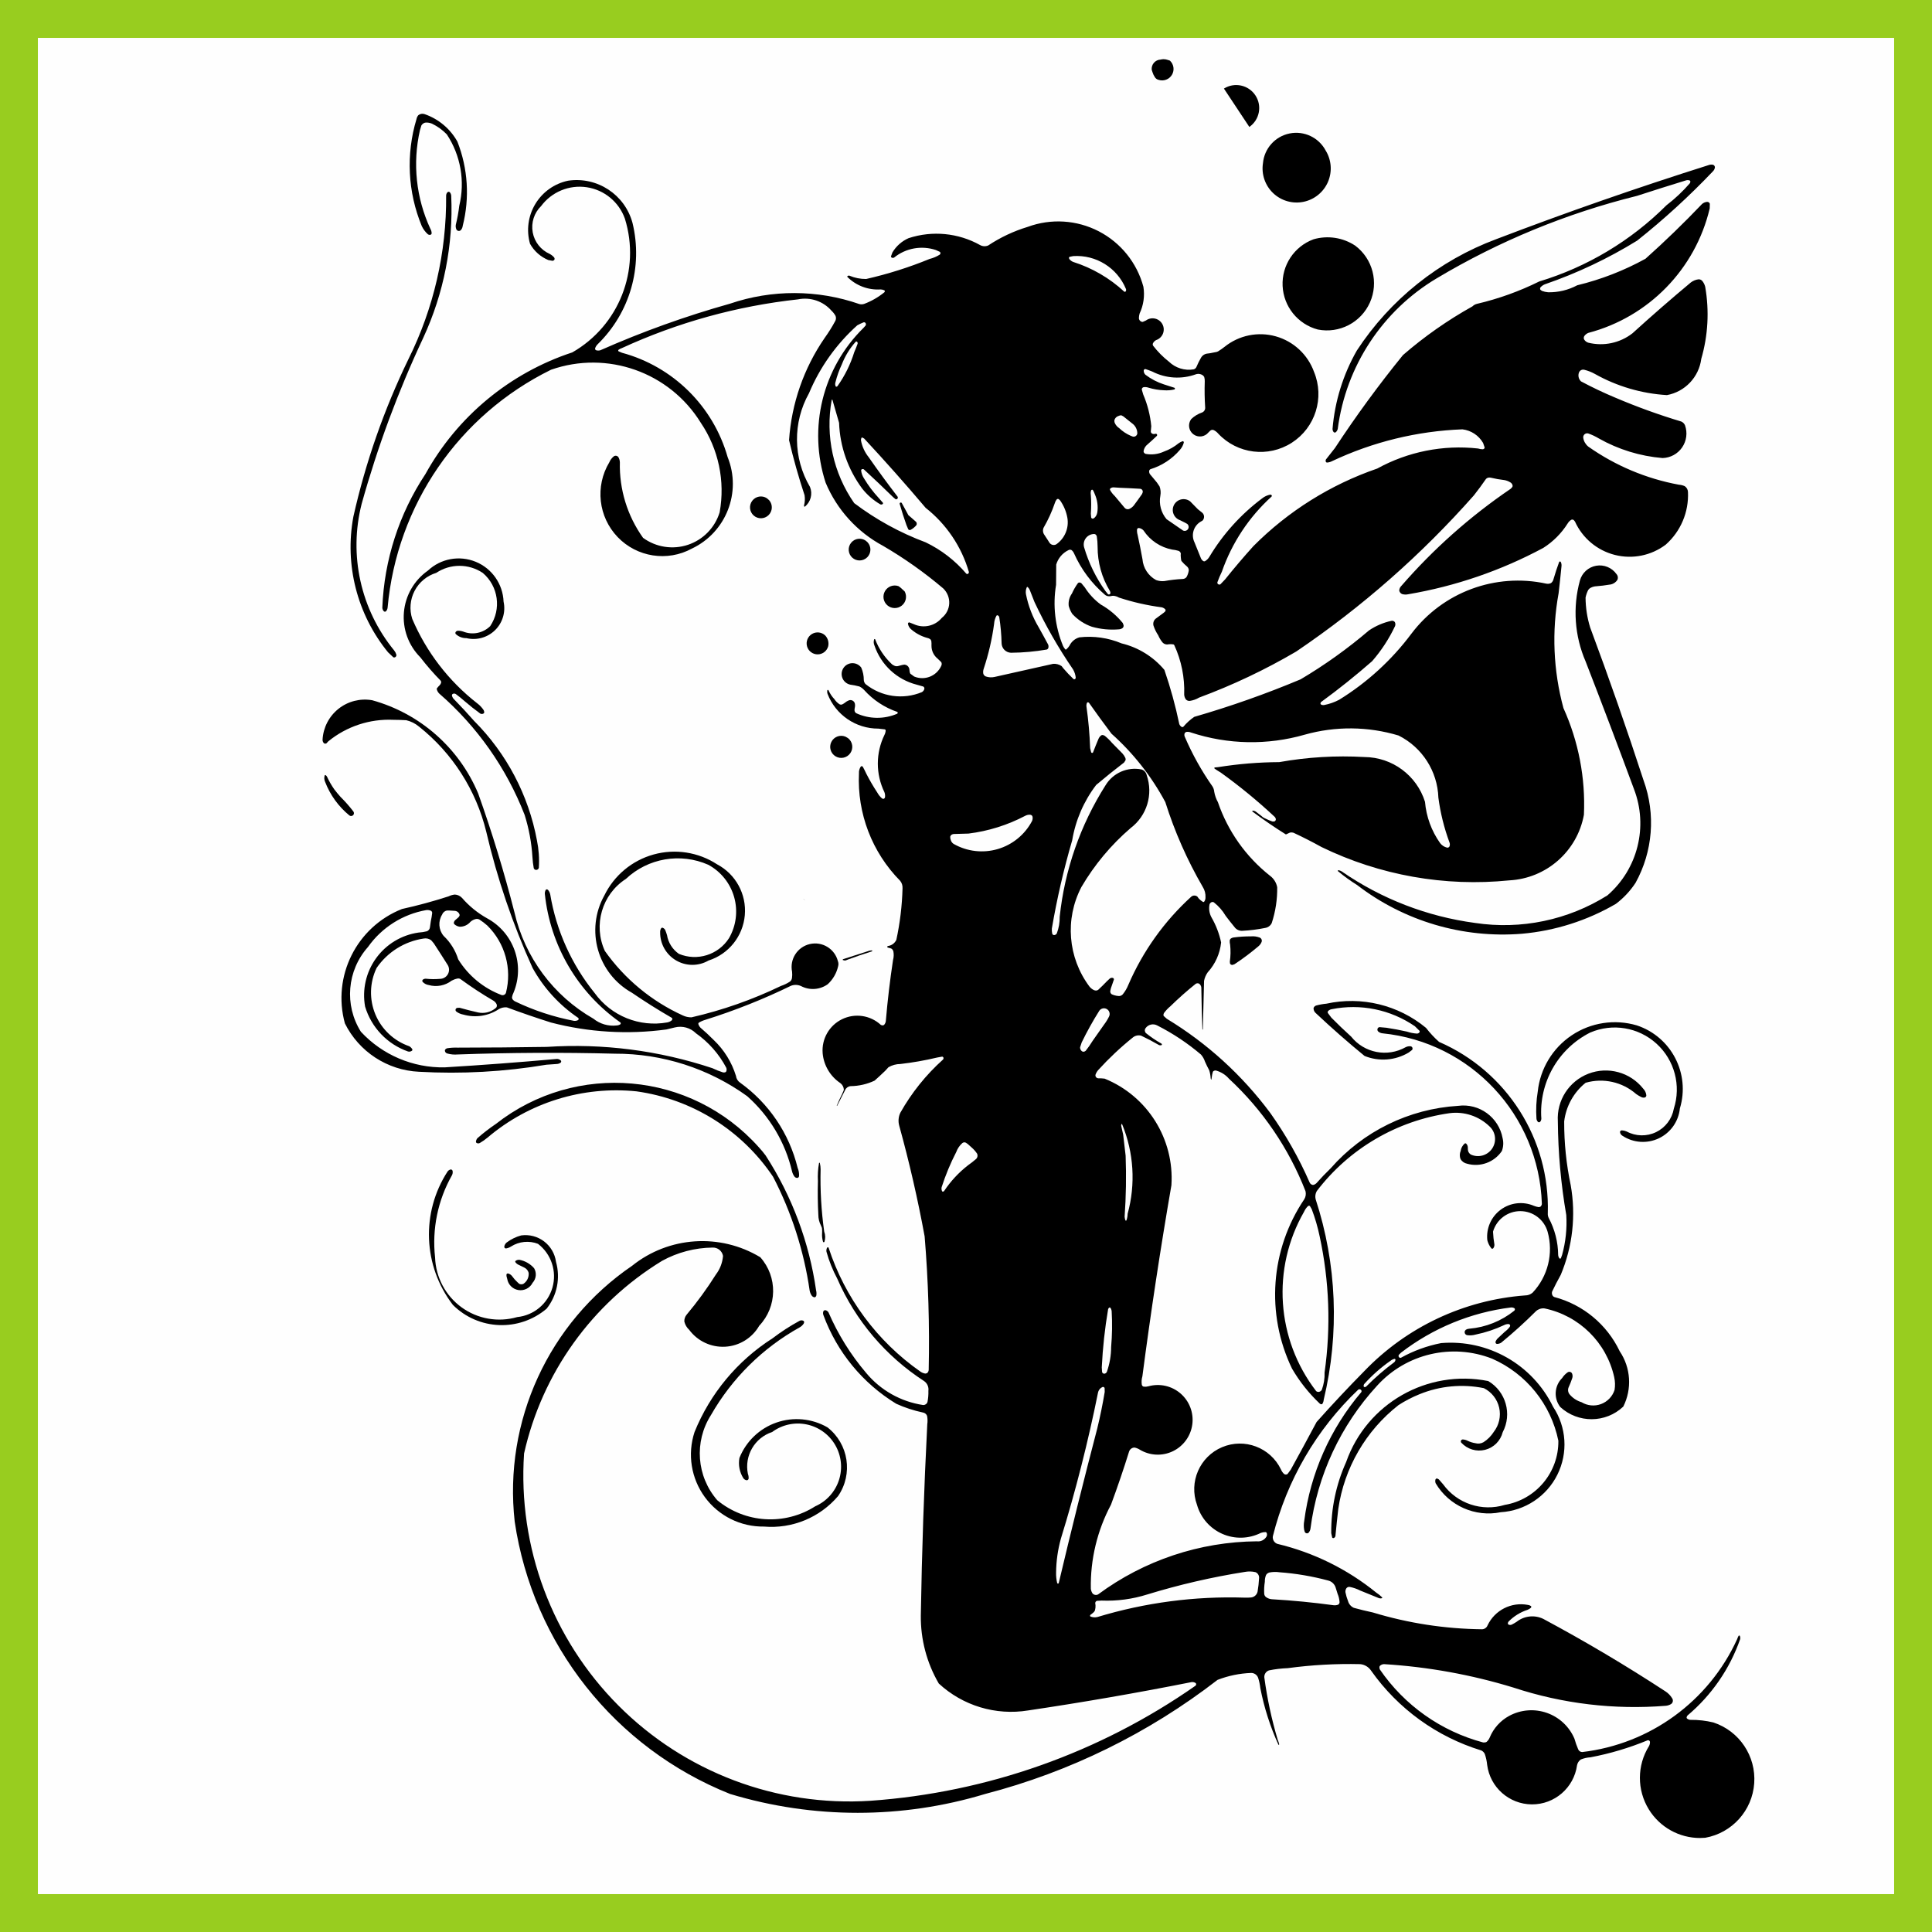 <?xml version="1.0" encoding="UTF-8"?> <!-- Creator: CorelDRAW X7 --> <svg xmlns="http://www.w3.org/2000/svg" xmlns:xlink="http://www.w3.org/1999/xlink" xml:space="preserve" width="1500px" height="1500px" shape-rendering="geometricPrecision" text-rendering="geometricPrecision" image-rendering="optimizeQuality" fill-rule="evenodd" clip-rule="evenodd" viewBox="0 0 1502495 1502495"><rect x="0" y="0" width="1502495" height="1502495" fill="#808080" stroke="none"/> <g id="Capa_x0020_1">  <rect fill="#FEFEFE" stroke="#98CD1F" stroke-width="29460.7" x="14730" y="14730" width="1473035" height="1473035"></rect> <g id="_700300936"> <path fill="black" d="M967955 1242465c1683,73 3371,23 5047,-146 2453,-282 4458,-2088 4994,-4499 601,-3499 994,-7030 1176,-10577 167,-1975 -961,-3833 -2791,-4596 -2744,-642 -5593,-701 -8362,-174 -25630,4057 -50943,9908 -75754,17508 -11488,3632 -23517,5247 -35557,4772l-3636 198c-777,253 -1310,970 -1327,1787l227 1599c70,1267 -56,2535 -375,3762 -172,665 -535,1265 -1046,1725 -765,698 -1579,1340 -2437,1922 -246,209 -388,514 -389,837 0,258 150,491 385,596 1699,656 3557,782 5327,362 37096,-11240 75779,-16331 114518,-15076l0 0zm17212 -38c1183,739 2526,1179 3915,1283 16023,925 32004,2475 47906,4646 1203,159 2428,28 3570,-382 773,-394 1241,-1204 1199,-2070 -146,-2202 -660,-4365 -1521,-6398 -505,-1577 -1000,-3156 -1487,-4740 -823,-2826 -3111,-4987 -5981,-5646 -12338,-3310 -24960,-5447 -37700,-6383 -2646,-392 -5340,-327 -7965,193 -601,185 -1163,487 -1650,889 -410,336 -734,765 -947,1250 -611,1609 -903,3321 -860,5042 -507,3161 -664,6370 -471,9567 181,1184 923,2209 1992,2749l0 0zm-131762 -131852c2247,-9289 4155,-18659 5720,-28088l-85 -3029c-119,-331 -365,-599 -686,-747 -319,-146 -685,-159 -1012,-34l-1078 642c-1184,871 -2013,2140 -2330,3574 -7718,38349 -17359,76286 -28891,113666 -2386,8588 -3640,17451 -3733,26365 -78,2760 204,5518 845,8206 97,256 342,428 617,426 272,0 514,-170 602,-428 9534,-40300 19546,-80488 30031,-120553l0 0zm172884 -149068c-1497,-7211 -3565,-14293 -6183,-21177l-1376 -2370c-191,-170 -440,-267 -696,-269 -281,-4 -557,86 -784,252 -1324,1255 -2380,2766 -3105,4440 -25326,44124 -21613,99154 9413,139473 637,545 1494,754 2310,564 890,-208 1650,-786 2086,-1590 1588,-4297 2320,-8863 2152,-13442 4992,-35241 3699,-71090 -3817,-105881l0 0zm57972 97902c556,-483 903,-1163 966,-1897 18,-199 -54,-395 -197,-535 -143,-139 -340,-207 -540,-184 -1121,231 -2173,726 -3066,1440 -7498,5227 -14369,11301 -20474,18101 -380,508 -538,1150 -439,1777 30,326 285,583 609,619 479,51 959,-97 1325,-410 6786,-6844 14078,-13165 21816,-18911l0 0zm-225301 8897c850,-147 1561,-729 1871,-1534 2154,-6173 3264,-12663 3281,-19202 804,-9232 944,-18509 420,-27760 -77,-1013 -434,-1985 -1031,-2806 -206,-240 -558,-290 -823,-117 -446,292 -770,736 -911,1249 -2549,14984 -4196,30107 -4934,45288l257 3700c166,392 448,724 808,951 315,201 691,282 1062,231l0 0zm16430 -169559c585,15822 325,31663 -779,47458 60,968 264,1923 606,2830 76,157 234,256 408,256 173,0 331,-99 406,-256 564,-1626 872,-3329 909,-5050 6338,-23086 4826,-47624 -4298,-69757 -21,-93 -97,-163 -190,-176 -94,-12 -186,34 -231,117 -225,413 -322,882 -281,1349 465,2313 983,4615 1548,6906 680,5436 1313,10877 1902,16323l0 0zm-122565 7476c2150,-1510 4223,-3128 6211,-4844 1177,-1081 1507,-2804 811,-4241 -1143,-1695 -2496,-3237 -4027,-4592 -1035,-939 -2075,-1875 -3120,-2804l-1512 -1063c-908,-480 -2014,-365 -2804,289 -2131,1880 -3755,4267 -4720,6940 -4535,8797 -8336,17953 -11365,27375 -216,1041 -97,2123 338,3093 129,233 383,368 648,347 361,-30 697,-200 934,-475 5079,-7636 11363,-14399 18606,-20025l0 0zm105825 -109444c1523,-1999 2841,-4146 3933,-6408 925,-2074 132,-4511 -1840,-5641 -1970,-1129 -4474,-582 -5794,1267 -5012,7955 -9586,16178 -13702,24633l-1281 3853c-34,1188 497,2322 1433,3056 401,299 901,433 1396,374 578,-68 1116,-321 1537,-721 1951,-2443 3743,-5007 5365,-7679 2936,-4279 5921,-8525 8953,-12734l0 0zm78849 -98909c150,-2869 -596,-5715 -2137,-8140 -12096,-20849 -21858,-42968 -29109,-65955 -10744,-20040 -24913,-38043 -41866,-53194 -5968,-7910 -11800,-15921 -17496,-24028 -245,-246 -580,-382 -926,-380 -262,0 -498,151 -613,386 -416,935 -561,1969 -416,2982 1516,10708 2472,21486 2862,32293l791 3255c151,271 433,445 741,456 295,11 569,-146 709,-404 1323,-3458 2706,-6893 4149,-10304 459,-1215 1271,-2266 2331,-3016 339,-178 727,-241 1105,-180 555,89 1086,296 1554,606 2084,1681 4001,3559 5728,5607 2706,2704 5389,5429 8052,8177 907,1010 1656,2154 2215,3392 260,572 310,1218 142,1825l-1137 1754c-7367,5640 -14598,11456 -21688,17442 -9637,12624 -16042,27410 -18659,43074 -6588,22549 -11871,45460 -15824,68616 -82,1331 18,2666 301,3970 195,680 836,1135 1543,1093 855,-50 1621,-544 2018,-1302 1565,-4121 2326,-8502 2242,-12909 3857,-36381 16060,-71381 35657,-102275 5820,-9610 17046,-14531 28057,-12300 2006,684 3506,2371 3952,4443 5197,14964 151,31572 -12489,41117 -15207,13067 -28145,28566 -38286,45863 -12993,24874 -10547,55000 6291,77451 927,1138 2094,2058 3417,2695 565,267 1188,388 1811,353 551,-32 1082,-220 1530,-544 2362,-2185 4652,-4447 6870,-6781l2058 -1921c665,-581 1571,-801 2427,-587 298,73 552,263 710,527 157,263 201,577 125,874 -720,2258 -1497,4497 -2332,6716l-448 2013c-178,1059 312,2119 1233,2670l1806 677c1238,375 2518,597 3812,658 1107,-45 2147,-543 2879,-1377 1795,-2222 3249,-4701 4316,-7352 11265,-26113 27978,-49517 49022,-68646 1372,-1071 3301,-1062 4662,21l1023 1434c960,1054 2071,1961 3297,2690 315,187 721,119 957,-162 720,-973 1083,-2164 1031,-3373l0 0zm-184316 -49601c-3727,147 -7456,251 -11187,318 -932,8 -1829,369 -2504,1012l-515 1020c-47,934 106,1868 447,2740 360,1202 1133,2240 2186,2927 10407,5941 22783,7399 34286,4039 11504,-3359 21150,-11247 26727,-21855 449,-1034 580,-2179 376,-3290 -81,-434 -318,-824 -666,-1095 -390,-304 -867,-475 -1362,-489 -1313,-39 -2613,274 -3765,905 -13726,7203 -28640,11868 -44023,13768l0 0zm54574 -160463c2521,4473 4987,8979 7395,13516 323,824 362,1733 112,2583 -177,598 -643,1067 -1241,1246 -9180,1582 -18472,2415 -27788,2490 -3988,-131 -7183,-3345 -7294,-7332 -157,-6834 -769,-13649 -1832,-20402 -172,-579 -580,-1062 -1122,-1331 -364,-182 -804,-74 -1045,254 -1067,1938 -1693,4087 -1831,6296 -1600,11912 -4317,23648 -8117,35051 -423,1215 -522,2520 -286,3785 302,970 1028,1750 1974,2122 2165,745 4493,879 6728,385l45640 -10216c2335,-164 4657,465 6591,1786l1201 1585c2534,2981 5228,5824 8068,8515 325,223 754,227 1084,14 374,-242 599,-657 598,-1103 -219,-2277 -931,-4480 -2086,-6455 -11408,-16644 -21445,-34188 -30009,-52457 -1240,-3007 -2428,-6035 -3563,-9081 -365,-923 -922,-1756 -1631,-2449 -109,-106 -262,-157 -413,-137 -152,19 -286,107 -366,237 -753,1693 -977,3574 -641,5395 1804,9068 5143,17759 9874,25703l0 0zm55513 -25917c215,-204 326,-493 305,-789 -38,-555 -198,-1095 -468,-1582 -6269,-10338 -9559,-22209 -9511,-34299 -7,-2728 -220,-5453 -635,-8149 -152,-537 -462,-1015 -891,-1373 -342,-287 -782,-431 -1228,-402 -2523,32 -4889,1231 -6406,3246 -1519,2015 -2017,4620 -1351,7053 3578,12198 9189,23704 16595,34036l2008 2482c231,174 521,248 808,208 303,-43 579,-195 774,-431l0 0zm25223 -26987c561,6852 4554,12954 10609,16214 2054,741 4249,1008 6421,779 4756,-859 9564,-1412 14392,-1649 1093,-51 2112,-568 2798,-1422 946,-1632 1557,-3437 1798,-5309 -18,-1138 -522,-2215 -1385,-2957 -1546,-1262 -2968,-2669 -4245,-4201 -165,-267 -274,-563 -320,-872 -177,-1181 -290,-2370 -342,-3563l85 -1535c-226,-964 -946,-1738 -1892,-2032 -1568,-467 -3176,-781 -4805,-939 -9138,-1747 -17182,-7114 -22305,-14882 -913,-1018 -2153,-1686 -3504,-1892 -736,-109 -1423,394 -1536,1131 -105,1370 42,2749 435,4069 1385,6328 2650,12682 3796,19060l0 0zm-217926 -94669c-275,-26 -537,126 -651,376 -261,572 -381,1196 -354,1824 888,4826 2964,9355 6042,13174 7248,10417 14749,20655 22497,30705 260,537 157,1178 -259,1604 -397,408 -1019,495 -1512,212l-1819 -1551c-7446,-7286 -15003,-14459 -22664,-21520 -435,-291 -982,-352 -1471,-166 -408,154 -678,545 -678,982 254,2318 1082,4537 2406,6456 3193,5286 6911,10235 11099,14771l3427 3902c200,386 71,858 -296,1089 -511,318 -1141,376 -1700,157 -5464,-3187 -10275,-7379 -14181,-12356 -10992,-14822 -17237,-32628 -17910,-51069 -1680,-5936 -3395,-11861 -5144,-17777 -37,-138 -163,-235 -309,-235 -140,0 -260,99 -289,235 -5071,28010 1230,56886 17507,80236 16960,12809 35689,23084 55604,30505 12104,5822 22855,14113 31561,24342 365,332 909,376 1323,108 476,-307 742,-850 696,-1414 -5727,-19724 -17482,-37162 -33617,-49871 -15527,-18337 -31476,-36314 -47833,-53914l-1475 -805 0 0zm159499 62344c-875,-4810 -2789,-9372 -5606,-13367l-986 -943c-487,-398 -1197,-358 -1638,91 -681,805 -1179,1748 -1461,2763 -2285,6705 -5228,13169 -8785,19294 -813,1861 -553,4014 678,5627 863,1300 1716,2606 2560,3918l1370 2155c1186,1718 3495,2233 5299,1183 6644,-4651 9987,-12735 8569,-20721l0 0zm21272 -18449c-353,-1052 -825,-2060 -1408,-3005 -169,-237 -468,-344 -750,-267 -326,90 -584,340 -684,663 -313,1095 -370,2249 -166,3369 360,4845 361,9708 5,14553l247 3036c124,383 423,685 806,812 396,130 829,72 1175,-157 721,-476 1328,-1104 1777,-1841 514,-841 862,-1772 1026,-2745 726,-4902 21,-9907 -2028,-14418l0 0zm37303 -1172c179,-634 70,-1316 -299,-1861 -369,-546 -960,-900 -1616,-969 -5343,-325 -10692,-588 -16042,-790 -1569,-88 -3136,-192 -4702,-312 -855,-17 -1690,251 -2377,759 -389,289 -532,806 -343,1253 962,1767 2207,3364 3687,4727 2577,3035 5132,6088 7663,9159 1008,1163 2699,1449 4032,681 1175,-596 2215,-1427 3053,-2442 2213,-2955 4373,-5950 6480,-8983l464 -1222 0 0zm-13598 -58004c-812,-786 -1757,-1420 -2790,-1878 -295,-92 -607,-110 -910,-53 -559,107 -1101,284 -1613,531 -1083,355 -1998,1092 -2578,2073 -333,489 -516,1064 -527,1655 -14,679 144,1351 460,1954 736,1499 1860,2774 3253,3695 2632,2519 5691,4548 9036,5993l1637 623c786,173 1607,7 2265,-453 659,-461 1095,-1176 1202,-1973 -3,-3178 -1562,-6155 -4173,-7968 -1736,-1422 -3491,-2822 -5262,-4199l0 0zm-210742 -50968c949,-2180 1829,-4386 2639,-6621 144,-537 7,-1109 -363,-1524 -279,-312 -754,-352 -1081,-93 -4615,5133 -8260,11062 -10755,17496 -2158,4574 -3858,9351 -5075,14259 -277,988 -190,2044 249,2971 109,195 328,304 550,274 328,-45 627,-209 840,-462 5699,-8024 10086,-16900 12996,-26300l0 0zm211327 -49266c-6773,-16435 -23273,-26717 -41010,-25557l-2857 602c-254,133 -419,393 -430,679 -15,401 115,793 364,1106 748,938 1724,1668 2834,2123 14793,4680 28369,12573 39757,23111 177,138 404,195 626,157 221,-36 417,-165 540,-353 362,-556 427,-1254 176,-1868l0 0zm456923 1114835c-5805,-1408 -11762,-2094 -17735,-2043 -1036,6 -2040,-358 -2831,-1026 -253,-226 -373,-565 -321,-899 87,-546 328,-1055 695,-1468 18710,-15750 32844,-36239 40925,-59323 193,-869 109,-1776 -238,-2594 -91,-166 -263,-270 -453,-270 -209,0 -405,100 -528,270 -443,825 -814,1686 -1113,2575 -22051,48305 -67729,81584 -120467,87773 -1437,-6 -2718,-914 -3200,-2270 -1141,-2628 -2093,-5337 -2846,-8101 -4007,-9417 -11795,-16710 -21453,-20090 -9658,-3381 -20294,-2538 -29299,2324 -6862,3713 -12227,9686 -15183,16907 -517,1234 -1300,2339 -2294,3235 -292,222 -631,371 -991,437 -610,111 -1232,139 -1851,83 -32674,-8716 -61147,-28842 -80265,-56736 -271,-591 -390,-1238 -345,-1886 30,-428 229,-826 553,-1108 846,-727 1917,-1136 3031,-1161 34181,2095 67995,8221 100738,18253 38141,12567 78412,17371 118438,14127 1444,-134 2838,-596 4076,-1352 1448,-1008 1820,-2992 834,-4455 -1307,-2170 -3093,-4013 -5221,-5386 -30831,-20160 -62524,-38967 -94992,-56366 -6802,-3306 -14898,-2414 -20816,2296 -1207,787 -2458,1504 -3746,2147 -840,396 -1822,346 -2619,-130 -257,-165 -406,-453 -395,-759 18,-504 182,-993 474,-1407 4114,-4211 9185,-7368 14783,-9199 964,-373 1862,-904 2653,-1571 190,-201 302,-462 312,-738 9,-238 -84,-467 -256,-629 -722,-521 -1571,-835 -2459,-910 -12825,-2426 -25673,4104 -31272,15896 -660,1738 -2273,2932 -4127,3057 -28862,-285 -57533,-4689 -85150,-13078 -4945,-1042 -9855,-2239 -14724,-3588 -2187,-974 -3829,-2865 -4489,-5166 -891,-2243 -1577,-4565 -2048,-6933 -131,-1122 147,-2253 782,-3187 666,-816 1738,-1183 2763,-943 2766,569 5444,1507 7960,2787 4855,2009 9722,3988 14603,5934 702,235 1459,254 2172,54 148,-42 265,-155 310,-302 47,-146 15,-307 -82,-425 -1383,-1376 -2906,-2600 -4547,-3651 -22483,-18256 -48783,-31219 -76954,-37933 -2430,-886 -3881,-3379 -3453,-5929 10876,-43528 33910,-83063 66411,-113991 620,-431 1452,-398 2037,80 553,452 694,1238 333,1855 -24177,28396 -39597,63195 -44392,100181 -438,2275 -453,4611 -45,6890l456 1587c234,551 713,959 1294,1102 581,142 1194,2 1656,-377 787,-868 1302,-1950 1478,-3109 5372,-41589 23505,-80489 51898,-111347 22574,-24870 58171,-33197 89435,-20922 26488,11648 45676,35425 51470,63776 296,24623 -17377,45800 -41657,49912 -17764,5445 -37028,-983 -47963,-16006l-3343 -3830 -1218 -661c-321,-76 -659,-16 -933,165 -275,182 -463,470 -520,794 -211,929 -129,1900 236,2780 10370,17479 30659,26487 50578,22457 18861,-1154 35666,-12299 44069,-29222 8402,-16925 7120,-37049 -3360,-52770 -16015,-32919 -50629,-52599 -87108,-49524 -10931,2134 -21458,5978 -31193,11389 -587,184 -1224,-27 -1587,-526 -372,-514 -396,-1204 -58,-1742l1659 -1662c24845,-19130 54350,-31274 85462,-35178 955,-103 1918,110 2739,607 260,174 410,471 397,783 -17,417 -185,816 -473,1118 -10009,8033 -22178,12908 -34963,14006 -954,38 -1884,313 -2706,798l-676 819c-349,683 -346,1493 8,2174 354,681 1015,1148 1776,1254 2168,293 4375,130 6476,-479 7634,-1558 15055,-4023 22103,-7341 1071,-578 2275,-869 3492,-845 676,30 1225,555 1281,1230l-286 921c-1150,1515 -2511,2858 -4041,3987 -1883,1731 -3749,3481 -5598,5249 -468,531 -874,1115 -1208,1739 -171,318 -266,670 -277,1029 -17,356 117,701 371,952 252,249 601,378 956,354 1138,-35 2243,-393 3186,-1034 9409,-7725 18434,-15904 27045,-24508 1784,-1575 4144,-2332 6511,-2089 27025,5602 48257,26523 54257,53464 730,3275 822,6661 270,9971 -1649,5073 -5527,9114 -10528,10971 -5001,1856 -10576,1324 -15136,-1445 -3701,-1103 -6989,-3288 -9438,-6276 -1147,-1543 -1379,-3585 -607,-5346 1079,-2347 2024,-4753 2832,-7207 366,-1189 282,-2472 -235,-3605 -306,-552 -821,-958 -1429,-1125 -608,-168 -1258,-84 -1802,234 -1765,1191 -3266,2733 -4408,4529 -6103,6061 -6739,15716 -1484,22525 13892,12772 35296,12633 49020,-321 6917,-13797 5854,-30254 -2783,-43047 -9928,-20858 -28541,-36283 -50880,-42167 -719,-313 -1285,-900 -1572,-1632 -329,-840 -364,-1768 -98,-2631 2096,-4406 4336,-8743 6716,-13003 9220,-22006 11905,-46201 7736,-69693 -3438,-16310 -5140,-32938 -5079,-49606 1417,-11820 7407,-22613 16685,-30069 13748,-3948 28559,-637 39317,8789 1258,883 2584,1665 3965,2341 843,438 1816,557 2740,335 738,-240 1221,-946 1181,-1721 -202,-1964 -1072,-3800 -2468,-5197 -10119,-12741 -27334,-17441 -42521,-11610 -15189,5831 -24836,20844 -23830,37082 206,24422 2401,48787 6561,72854 646,10454 -456,20942 -3258,31035l-961 2586c-143,181 -360,286 -589,286 -235,0 -459,-104 -612,-286 -523,-767 -830,-1661 -889,-2588 -92,-10053 -2623,-19933 -7374,-28793 -564,-1165 -799,-2463 -680,-3754 1677,-57490 -31807,-110213 -84557,-133138 -3719,-3303 -7115,-6952 -10144,-10896 -21565,-17857 -50148,-24799 -77501,-18822 -2751,250 -5473,744 -8137,1478 -581,235 -1085,627 -1456,1133 -291,395 -427,884 -382,1371 135,1374 819,2633 1895,3493 12204,11479 24798,22538 37758,33157 11236,4566 23967,3580 34366,-2661l2621 -1997c375,-504 462,-1167 228,-1749 -234,-583 -755,-1002 -1374,-1104 -1328,-141 -2668,108 -3858,711 -14241,8027 -32201,4537 -42400,-8239 -5263,-4760 -10390,-9670 -15376,-14721l-2746 -3659c-236,-531 -122,-1150 289,-1560 708,-710 1621,-1181 2611,-1345 22500,-4548 45881,229 64794,13236l3597 3533c232,442 163,982 -171,1352 -461,510 -1110,809 -1798,827 -2658,-166 -5283,-686 -7805,-1543 -5286,-1195 -10614,-2198 -15974,-3006l-5420 -474c-687,105 -1257,589 -1474,1249 -227,700 -75,1467 404,2026 965,884 2196,1426 3501,1540 68662,6940 121607,63589 123897,132562 -28,943 -499,1817 -1271,2357l-1186 253c-1288,-201 -2546,-548 -3756,-1033 -8498,-3636 -18286,-2505 -25731,2972 -7445,5478 -11436,14486 -10493,23681 411,1700 1090,3323 2013,4809l1201 1697c216,172 491,248 762,213 274,-35 520,-179 685,-399 621,-830 926,-1854 858,-2888 -567,-3306 -924,-6644 -1070,-9993 2736,-9471 11416,-15981 21273,-15955 9858,27 18504,6582 21191,16066 4663,16728 245,34675 -11651,47325 -1630,1420 -3725,2192 -5886,2168 -47561,3558 -92128,24559 -125147,58974 -12658,12838 -24988,25995 -36979,39458 -6611,12385 -13305,24727 -20080,37026l-2510 3407c-824,598 -1944,576 -2744,-52 -1044,-993 -1864,-2198 -2408,-3532 -8212,-17028 -28336,-24622 -45752,-17266 -17415,7356 -26000,27078 -19518,44837 2882,10099 10120,18385 19740,22598 9621,4213 20620,3914 29997,-817 1145,-389 2346,-584 3556,-579 386,3 733,238 878,598 368,867 360,1848 -20,2709 -1502,2744 -4540,4276 -7639,3855 -44472,395 -87676,14853 -123430,41303 -1414,755 -3158,473 -4263,-689 -772,-1120 -1247,-2418 -1378,-3772 -428,-22771 4973,-45274 15692,-65368 5062,-13659 9757,-27452 14082,-41362 628,-1772 2282,-2976 4162,-3030 1480,287 2895,854 4166,1666 7810,4695 17458,5149 25674,1208 8217,-3943 13899,-11753 15123,-20782 1225,-9031 -2175,-18072 -9046,-24059 -6869,-5987 -16290,-8117 -25069,-5669 -1176,328 -2405,427 -3618,291 -779,-154 -1385,-770 -1527,-1553 -333,-2162 -182,-4374 445,-6472 6504,-49691 14032,-99242 22577,-148622 2357,-35932 -18568,-69333 -51927,-82890 -1634,-217 -3282,-309 -4932,-279 -690,-27 -1335,-356 -1762,-902 -414,-532 -566,-1222 -409,-1879 464,-1336 1182,-2573 2112,-3641 8346,-9164 17392,-17668 27056,-25430 1784,-1400 4124,-1876 6314,-1287 4660,2192 9223,4586 13677,7174 655,356 1430,422 2135,181 208,-73 347,-268 346,-489 -1,-274 -133,-530 -353,-693 -4220,-2379 -8237,-5101 -12013,-8136 -1047,-990 -1220,-2592 -410,-3783 2042,-2996 6031,-3940 9198,-2178 12174,6181 23576,13772 33974,22617 1391,1599 2443,3461 3097,5478 1015,2283 2114,4529 3293,6734 627,1970 1005,4010 1125,6075 41,397 157,784 343,1138 25,47 78,75 131,68 53,-6 97,-45 109,-98 148,-1257 337,-2511 568,-3758 134,-711 306,-1414 517,-2106 53,-179 147,-343 271,-483 645,-579 1536,-800 2377,-588 3844,1086 7286,3272 9903,6290 26191,24280 46545,54174 59535,87443 552,2165 198,4462 -982,6361 -26332,39068 -29957,89173 -9525,131625 5863,10076 13143,19257 21617,27262 343,314 784,500 1248,528 324,20 634,-134 815,-404 580,-950 921,-2027 995,-3139 12368,-51576 10190,-105575 -6291,-155990 -521,-2126 -202,-4372 891,-6270 25136,-32994 62255,-54763 103321,-60599 11431,-1482 22911,2356 31153,10415 4728,4454 5547,11674 1935,17074 -3614,5400 -10600,7397 -16522,4725 -1042,-620 -1817,-1605 -2174,-2764 -165,-688 -242,-1396 -225,-2104 8,-346 -5,-690 -41,-1034 -99,-953 -507,-1846 -1163,-2546 -347,-372 -920,-418 -1323,-107 -1663,1490 -2748,3519 -3064,5730 -856,2025 -884,4304 -78,6351 1112,1851 2955,3147 5073,3567 10192,2883 21082,-1082 27036,-9838 1211,-3177 1425,-6647 614,-9949 -2956,-16304 -18205,-27409 -34630,-25217 -38192,2329 -73872,19818 -99108,48582 -3857,3731 -7569,7610 -11129,11628 -470,429 -1004,781 -1584,1043 -386,176 -808,256 -1233,235 -996,-181 -1855,-809 -2331,-1702 -8327,-19088 -18607,-37261 -30676,-54230 -21827,-29398 -49154,-54278 -80466,-73257l-2420 -2182c-164,-311 -230,-665 -190,-1016 55,-477 212,-938 461,-1348 1437,-1945 3106,-3708 4973,-5246 6272,-6138 12846,-11961 19696,-17447 485,-287 1044,-421 1606,-386 497,33 969,234 1334,573 810,743 1303,1769 1375,2865 156,10805 435,21606 834,32404 12,89 87,158 178,158 90,0 165,-69 176,-158l937 -37722c469,-2396 1446,-4662 2864,-6650 5863,-6422 9509,-14560 10399,-23211 -1463,-6880 -4003,-13485 -7525,-19572 -1647,-3070 -2171,-6620 -1482,-10035 244,-736 777,-1340 1478,-1670 601,-285 1304,-254 1877,83 3693,2891 6811,6450 9191,10492 2205,2942 4479,5832 6821,8668 1341,1906 3536,3029 5866,2997 6131,-302 12229,-1068 18244,-2292 2136,-392 3956,-1783 4894,-3742 2955,-8996 4392,-18421 4252,-27888 -688,-3607 -2720,-6818 -5685,-8984 -18681,-14774 -32714,-34615 -40421,-57150 -1386,-2499 -2349,-5210 -2848,-8022 -112,-1476 -573,-2903 -1348,-4164 -8516,-12137 -15754,-25123 -21602,-38747 -433,-970 -383,-2087 136,-3013l1030 -688c1282,-176 2588,-8 3783,485 28644,9414 59459,9983 88432,1635 23869,-6700 49150,-6467 72891,672 18413,9209 30304,27763 30980,48340 1573,11882 4466,23551 8624,34791 399,979 414,2073 45,3063 -345,765 -1184,1176 -1999,981 -2106,-524 -3974,-1748 -5295,-3470 -6726,-9475 -10794,-20578 -11783,-32155 -6476,-20586 -25488,-34646 -47069,-34811 -22170,-1277 -44413,50 -66273,3954 -15944,85 -31857,1392 -47601,3910l-2633 261c-152,65 -249,215 -249,381 0,212 92,414 251,555 1541,1061 3119,2068 4731,3017 14630,10514 28571,21955 41741,34250 641,535 1042,1307 1111,2139 -15,761 -517,1424 -1243,1647l-1419 28c-1886,-643 -3726,-1418 -5506,-2320 -1098,-428 -2096,-1079 -2930,-1911 -1372,-1074 -2753,-2138 -4141,-3189 -762,-625 -1705,-991 -2689,-1041 -170,-11 -326,95 -376,257 -57,176 -2,369 137,491 8364,6223 16971,12115 25798,17662 141,63 301,67 444,11 785,-306 1547,-664 2283,-1074 415,-229 876,-360 1349,-380 685,-30 1371,50 2031,237 7398,3452 14674,7162 21813,11123 45325,22023 95885,30992 146018,25903 28823,-1512 52831,-22627 58013,-51019 1287,-28518 -4168,-56938 -15921,-82953 -7906,-29119 -9190,-59638 -3760,-89316 822,-7005 1570,-14019 2243,-21039 128,-1106 -52,-2227 -520,-3238 -120,-255 -372,-423 -653,-434 -272,-11 -524,137 -647,380 -1620,4408 -3087,8872 -4397,13382 -272,1199 -948,2269 -1915,3029 -1135,552 -2421,716 -3658,466 -39615,-8616 -80622,6618 -105004,39006 -15323,20480 -34370,37888 -56143,51309 -3602,1893 -7456,3253 -11448,4039 -909,211 -1865,70 -2675,-394 -253,-163 -400,-446 -388,-746 17,-425 184,-828 468,-1143 13702,-9999 26954,-20602 39715,-31777 7171,-8241 13173,-17432 17836,-27313 388,-1018 318,-2153 -193,-3116 -609,-766 -1585,-1139 -2549,-972 -6295,1349 -12268,3905 -17591,7523 -16588,14169 -34366,26883 -53136,37999 -26983,11319 -54598,21064 -82711,29185 -3134,2158 -5965,4725 -8417,7634 -402,369 -1003,422 -1464,129 -805,-514 -1421,-1278 -1750,-2177 -2969,-14269 -6838,-28337 -11580,-42119 -8604,-10256 -20271,-17482 -33288,-20613 -10352,-4351 -21650,-5970 -32808,-4702 -3378,949 -6187,3304 -7713,6463 -677,1076 -1506,2050 -2458,2893 -231,204 -580,204 -811,-2 -707,-802 -1297,-1700 -1750,-2668 -6202,-15037 -8077,-31507 -5415,-47552 2,-5254 44,-10508 122,-15761 1446,-4878 4873,-8926 9443,-11162 766,-473 1733,-484 2510,-30 835,686 1490,1564 1908,2560 5483,12316 13640,23257 23876,32029 928,841 2139,1302 3392,1294 552,16 1106,-47 1640,-188 570,-152 1161,-213 1751,-184 1508,148 2967,624 4272,1394 10815,3555 21940,6087 33228,7563 979,233 1883,713 2624,1394 502,500 526,1305 53,1831l-1064 972c-2096,1576 -4204,3134 -6324,4676 -1529,1301 -2185,3357 -1693,5302 884,2681 2128,5231 3697,7578 757,1813 1754,3517 2962,5067 1148,1649 3195,2415 5143,1925 1182,-143 2378,-118 3553,71 370,61 687,299 845,639 5533,12013 8167,25159 7689,38377 66,1393 541,2735 1369,3858 788,813 1913,1212 3037,1077 2543,-370 4986,-1239 7192,-2556 26184,-9705 51463,-21696 75544,-35832 50973,-34492 97385,-75282 138136,-121404 3264,-4139 6392,-8384 9378,-12729 400,-479 935,-830 1536,-1005 693,-203 1427,-228 2131,-70 3556,857 7160,1493 10794,1905 1604,295 3139,891 4521,1758 923,512 1569,1406 1766,2443 71,374 -1,760 -204,1082 -393,623 -899,1167 -1491,1604 -31473,21415 -60041,46818 -84985,75576 -880,888 -1402,2070 -1468,3319 195,1547 1392,2778 2934,3016 1365,283 2776,266 4134,-49 36699,-6243 72138,-18408 104935,-36016 7656,-4847 14135,-11343 18960,-19013 634,-1067 1495,-1982 2521,-2681 671,-509 1607,-481 2247,68l915 1117c5848,12906 17246,22454 30978,25949 13732,3494 28307,556 39613,-7985 11651,-10316 18009,-25348 17297,-40893 -38,-1857 -984,-3576 -2534,-4600 -1442,-639 -2985,-1019 -4558,-1126 -25331,-4676 -49349,-14777 -70408,-29610 -2097,-1680 -3496,-4080 -3926,-6732 -192,-1068 193,-2158 1012,-2869 819,-711 1953,-938 2983,-597 2803,998 5498,2273 8050,3805 15237,8619 32163,13832 49611,15282 6105,-162 11764,-3238 15221,-8274 3458,-5035 4293,-11423 2250,-17179 -546,-1290 -1552,-2331 -2824,-2917 -17424,-5232 -34543,-11425 -51282,-18551 -9132,-3809 -18076,-8055 -26800,-12723 -1927,-1845 -2505,-4692 -1451,-7142 716,-1493 2383,-2278 3989,-1876 2907,713 5704,1814 8319,3271 17177,9638 36317,15258 55978,16436 14091,-2591 24892,-13994 26714,-28204 5275,-18197 6321,-37356 3058,-56019 -402,-1626 -1148,-3148 -2187,-4462 -723,-904 -1835,-1408 -2990,-1360 -2188,269 -4265,1115 -6017,2450 -15412,12865 -30551,26053 -45406,39558 -9738,7556 -22400,10236 -34363,7270 -1231,-388 -2296,-1177 -3026,-2241 -313,-441 -474,-969 -460,-1509 13,-558 201,-1097 537,-1543 775,-1050 1835,-1859 3053,-2329 46896,-12364 83169,-49554 94357,-96745l100 -3644c-131,-461 -419,-861 -814,-1134 -399,-274 -880,-402 -1362,-363 -1399,134 -2727,684 -3809,1580 -14108,14788 -28795,29014 -44027,42641 -16704,9214 -34564,16156 -53106,20643 -6961,3719 -14758,5595 -22649,5449 -1639,-130 -3250,-495 -4785,-1083l-1161 -815c-466,-660 -385,-1560 192,-2125 908,-940 2003,-1683 3210,-2182 25100,-8640 49170,-20028 71767,-33957 20834,-16544 40493,-34515 58835,-53782 885,-826 1467,-1925 1656,-3120 53,-946 -540,-1809 -1440,-2102 -1260,-258 -2569,-134 -3758,357 -55499,17537 -110467,36708 -164835,57488 -44463,16561 -82460,46917 -108431,86626 -10662,18663 -17110,39433 -18892,60852 -34,938 278,1855 874,2577 488,476 1263,476 1750,3 718,-685 1215,-1566 1428,-2533 6378,-48778 34769,-91937 77033,-117109 48466,-28913 100939,-50510 155716,-64089 12648,-4117 25331,-8125 38048,-12023 944,-310 1967,-287 2895,70 286,123 481,393 509,703 44,488 -70,977 -323,1395 -5480,6325 -11588,12076 -18231,17166 -27615,27610 -61619,47977 -98994,59293 -15391,7620 -31607,13448 -48328,17368 -1362,314 -2609,1005 -3596,1994 -19250,10730 -37343,23412 -53996,37846 -18858,23193 -36523,47331 -52927,72318 -2333,2934 -4651,5881 -6952,8840 -297,515 -361,1134 -174,1700 145,429 536,726 990,749 1345,-81 2659,-447 3853,-1075 31795,-15016 66301,-23439 101439,-24758 6718,798 12667,4714 16058,10568l1227 3569c-20,342 -172,664 -421,899 -283,267 -647,433 -1035,472 -1273,-23 -2536,-229 -3750,-610 -27096,-2992 -54457,2457 -78340,15600 -36288,12482 -69232,33118 -96298,60320 -7591,8411 -14933,17044 -22016,25888l-3677 3828c-549,295 -1216,254 -1727,-101 -484,-339 -717,-937 -589,-1513 1013,-2807 2179,-5555 3492,-8235 7820,-22419 21131,-42522 38720,-58472 217,-280 215,-672 -1,-953 -263,-338 -680,-519 -1107,-478 -2324,442 -4502,1455 -6340,2945 -16495,12344 -30426,27782 -41015,45455 -804,1321 -1903,2439 -3211,3264 -489,308 -1115,292 -1588,-39 -837,-584 -1477,-1405 -1840,-2357 -1588,-4066 -3222,-8114 -4902,-12142 -2812,-5742 -796,-12680 4656,-16021l1544 -890c813,-821 1258,-1937 1229,-3093 -28,-1155 -527,-2249 -1381,-3028 -1130,-920 -2267,-1829 -3414,-2729 -2008,-2056 -4022,-4107 -6040,-6153 -1968,-1492 -4491,-2045 -6903,-1513 -2412,532 -4468,2095 -5626,4277 -1157,2181 -1298,4763 -385,7057 911,2296 2784,4075 5124,4866 1297,642 2591,1286 3882,1936l1673 949c1167,998 1418,2707 586,3997 -833,1292 -2493,1770 -3884,1118 -4269,-2924 -8530,-5858 -12787,-8802 -4307,-5079 -6080,-11836 -4822,-18376 428,-2380 207,-4831 -636,-7098 -1265,-2084 -2727,-4042 -4368,-5845 -1053,-1221 -2090,-2457 -3107,-3707 -470,-699 -686,-1540 -616,-2379 53,-612 404,-1158 940,-1457 8932,-2738 16900,-7960 22974,-15060 1453,-1612 2493,-3552 3031,-5655 48,-306 -46,-619 -255,-848 -180,-195 -453,-274 -708,-204 -1092,356 -2120,882 -3047,1558 -3424,2803 -7301,4997 -11466,6490 -4443,2052 -9415,2673 -14226,1778 -510,-172 -952,-500 -1262,-938 -262,-370 -371,-826 -303,-1274 341,-2058 1452,-3911 3106,-5182 2450,-2140 4850,-4335 7195,-6588 299,-353 316,-866 40,-1239 -283,-383 -784,-537 -1234,-377 -813,288 -1711,227 -2477,-170 -617,-319 -1010,-949 -1025,-1642 135,-1367 259,-2737 371,-4106 -796,-8511 -2916,-16843 -6281,-24698l-1107 -3830c-20,-878 586,-1645 1443,-1831 1278,-168 2576,-32 3791,397 3924,1194 7986,1873 12084,2017 2699,194 5411,-24 8045,-645 263,-100 437,-352 436,-633 0,-293 -172,-558 -439,-680 -2731,-833 -5449,-1707 -8155,-2621 -5169,-1667 -10018,-4198 -14340,-7487 -895,-832 -1391,-2004 -1366,-3226 7,-361 173,-700 453,-928 281,-227 648,-320 1003,-252 1753,579 3485,1217 5196,1911 10529,5407 22838,6176 33960,2121 1929,-641 4051,-247 5625,1039l791 964c366,1187 518,2430 448,3669 -227,6741 -118,13489 327,20220 111,1661 -863,3203 -2410,3816 -3168,1076 -6059,2837 -8466,5161 -2743,3708 -2016,8927 1632,11746 3649,2819 8882,2205 11779,-1383l1426 -1392c764,-680 1861,-832 2779,-385 1306,660 2465,1575 3409,2693 14872,15865 38955,18842 57242,7076 18288,-11766 25561,-34916 17286,-55028 -4860,-13491 -15941,-23805 -29747,-27688 -13806,-3883 -28637,-856 -39817,8126 -1636,1290 -3346,2485 -5122,3573 -350,190 -722,335 -1109,430 -944,232 -1898,414 -2861,547 -1353,324 -2728,555 -4115,693 -2194,168 -4154,1437 -5206,3371 -1294,2253 -2448,4583 -3457,6977 -382,952 -1188,1671 -2177,1942 -7009,1197 -14169,-1026 -19267,-5982 -4613,-3614 -8749,-7795 -12314,-12444 -345,-599 -356,-1335 -26,-1944 542,-1000 1363,-1823 2362,-2369 2410,-798 4353,-2611 5314,-4962 962,-2350 847,-5004 -314,-7263 -1162,-2259 -3252,-3898 -5723,-4484 -2472,-587 -5075,-64 -7128,1434 -786,376 -1581,729 -2387,1061 -114,46 -236,70 -359,66 -1529,-146 -2711,-1404 -2762,-2939 13,-1224 201,-2441 559,-3611 3053,-6465 4079,-13703 2944,-20763 -4991,-18624 -17591,-34287 -34712,-43154 -17122,-8865 -37186,-10113 -55274,-3441 -10883,3296 -21226,8164 -30702,14452 -2025,882 -4344,777 -6282,-286 -16980,-9493 -37159,-11446 -55645,-5387 -5233,2299 -9622,6170 -12556,11076l-1141 3075c-6,458 275,872 701,1037 562,216 1190,181 1723,-98 9123,-7372 21378,-9579 32500,-5853l3091 1419c306,260 478,648 464,1049 -15,425 -211,821 -539,1090 -2427,1539 -5090,2673 -7883,3354 -15994,6559 -32507,11777 -49365,15605 -4478,43 -8918,-840 -13041,-2592 -470,-126 -970,-42 -1372,232 -265,181 -335,542 -156,808 6825,6778 16231,10300 25831,9671 1002,25 1988,266 2891,707 228,121 371,359 371,617 1,335 -132,658 -367,896 -4694,3824 -9975,6867 -15639,9009 -1235,426 -2571,475 -3835,138 -32581,-11299 -68005,-11392 -100645,-264 -34393,9651 -68054,21743 -100726,36184 -1031,309 -2128,327 -3169,50 -355,-90 -654,-328 -822,-653 -168,-326 -188,-709 -55,-1049 422,-1142 1088,-2176 1952,-3034 25057,-24428 35356,-60270 27090,-94275 -5921,-22106 -27482,-36255 -50118,-32886 -10632,2238 -19857,8793 -25467,18096 -5611,9303 -7105,20521 -4123,30968 3183,5689 8187,10141 14207,12642l3395 611 1107 -505c547,-638 532,-1583 -37,-2203 -950,-1084 -2088,-1984 -3361,-2659 -6929,-3065 -11884,-9366 -13229,-16821 -1344,-7455 1100,-15090 6521,-20381 8224,-11069 21877,-16706 35514,-14661 13637,2045 25038,11439 29653,24433 12423,39965 -4574,83197 -40888,104002 -48634,16017 -89429,49805 -114222,94607 -20494,30913 -32092,66867 -33527,103928 51,1008 444,1967 1114,2720 232,252 559,396 901,396 342,-2 669,-144 900,-397 667,-773 1082,-1731 1192,-2746 7145,-79627 55311,-149760 127064,-185014 43707,-15321 92185,1845 116512,41254 13787,20410 19046,45403 14648,69638 -3656,11911 -12843,21320 -24663,25258 -11821,3938 -24815,1920 -34885,-5417 -12234,-17107 -18570,-37730 -18051,-58756 -46,-1361 -413,-2692 -1070,-3886 -358,-580 -934,-993 -1600,-1150 -665,-155 -1365,-40 -1945,322 -1587,1247 -2829,2880 -3604,4745 -11195,18608 -8539,42410 6483,58092 15023,15683 38688,19360 57760,8975 26636,-12640 38813,-43841 27780,-71180 -11261,-39580 -42445,-70361 -82168,-81106l-2643 -1124c-174,-145 -274,-360 -276,-587 0,-234 97,-455 270,-612 776,-542 1625,-970 2520,-1274 43318,-19936 89575,-32740 136979,-37917 9669,-1971 19653,1407 26139,8846 1239,1159 2286,2508 3106,3995 484,1207 450,2560 -93,3742 -2502,4675 -5314,9178 -8413,13481 -16180,23510 -25726,50945 -27638,79419 3370,14448 7396,28732 12063,42812 421,2659 279,5375 -417,7973 -48,292 19,592 187,833 103,148 303,189 454,92 4568,-3662 6195,-9885 4004,-15314 -13216,-22428 -13512,-50191 -777,-72896 8440,-20171 21264,-38209 37541,-52809 1587,-888 3232,-1665 4926,-2325 588,-154 1206,94 1526,611 356,579 363,1306 19,1891l-1622 1811c-31885,31282 -43297,77924 -29460,120392 8804,21026 24580,38380 44676,49139 16531,9640 32182,20716 46773,33098 3176,3039 4879,7302 4674,11694 -206,4389 -2302,8475 -5748,11203 -5324,6360 -14246,8370 -21782,4907l-3487 -1381c-284,-30 -566,68 -771,265 -213,207 -328,492 -318,789 299,1799 1272,3416 2721,4522 3571,3042 7768,5261 12292,6498 968,184 1871,619 2617,1263l532 1047c154,1210 197,2429 133,3647 -59,3959 1722,7723 4820,10190 913,864 1816,1738 2708,2625 70,69 127,148 171,235 388,943 321,2010 -184,2896 -3681,7889 -12929,11470 -20963,8119l-3021 -2230c-395,-777 -607,-1632 -619,-2502 -9,-659 -132,-1311 -365,-1927 -593,-1511 -2020,-2532 -3642,-2606l-1687 283c-1096,272 -2185,559 -3271,863 -825,189 -1688,137 -2482,-154 -1019,-374 -1944,-970 -2705,-1745 -5520,-5300 -9804,-11753 -12546,-18899 -87,-148 -248,-240 -420,-240 -161,0 -307,94 -374,240 -534,1564 -454,3271 224,4777 5082,15080 17464,26555 32887,30476l5070 1446c368,189 649,510 787,901 147,412 141,864 -17,1272 -339,907 -979,1671 -1814,2164 -14668,6108 -31504,3699 -43871,-6280 -793,-841 -1259,-1940 -1311,-3095 9,-3333 -668,-6633 -1990,-9691 -1641,-2237 -4277,-3525 -7049,-3447 -2772,79 -5331,1513 -6843,3839 -1512,2326 -1785,5246 -732,7812 1054,2565 3300,4451 6009,5043 2412,326 4800,804 7153,1432 1404,658 2662,1591 3699,2743 6988,7774 15846,13630 25733,17018 253,129 411,390 409,674 -2,307 -160,592 -419,758 -10187,4382 -21754,4244 -31833,-383 -894,-516 -1421,-1491 -1365,-2520 -1,-594 72,-1185 217,-1761 238,-942 281,-1925 127,-2884 -146,-1105 -803,-2075 -1773,-2620 -970,-546 -2141,-603 -3161,-156 -972,403 -1880,950 -2692,1621 -587,485 -1225,906 -1901,1253 -732,461 -1652,508 -2427,124 -1636,-1055 -3031,-2445 -4092,-4077 -1870,-1965 -3384,-4243 -4470,-6730 -113,-213 -318,-362 -555,-403 -168,-30 -333,75 -376,240 -227,963 -174,1969 152,2903 6312,16305 22021,27031 39506,26972l5037 589c406,144 666,542 635,972 -84,1165 -407,2301 -946,3337 -6859,14055 -6868,30485 -25,44546 458,1207 621,2506 474,3788 -62,730 -622,1318 -1347,1417l-943 -328c-1510,-1285 -2769,-2839 -3715,-4583 -3121,-4736 -5979,-9641 -8559,-14692 -838,-1844 -1750,-3653 -2737,-5421 -193,-262 -495,-421 -819,-431 -306,-9 -596,134 -777,383 -1012,1528 -1496,3347 -1373,5177 -1479,31122 10138,61442 32036,83606 1319,1642 1978,3718 1847,5820 -354,13482 -1966,26903 -4815,40086 -1221,2632 -3711,4449 -6590,4812 -274,79 -470,320 -488,604 -18,266 154,506 409,576l2620 723c13,4 25,9 36,14 850,485 1465,1295 1702,2246 426,2239 335,4546 -268,6744 -2385,15697 -4249,31468 -5589,47287 -91,1111 -533,2162 -1263,3004 -277,310 -668,494 -1083,512 -551,22 -1095,-118 -1567,-401 -8178,-7526 -20130,-9277 -30122,-4411 -9993,4864 -15986,15352 -15106,26429 825,9402 5849,17928 13672,23208 1603,1161 2625,2958 2809,4928 2,318 -55,633 -166,931 -333,901 -719,1781 -1154,2637 -1526,2990 -2923,6045 -4189,9154 -14,71 25,143 93,168 68,25 142,-6 172,-72 2110,-4074 4193,-8164 6247,-12269 750,-1709 2369,-2879 4230,-3051 6466,-64 12842,-1528 18689,-4293 2821,-2507 5589,-5073 8301,-7696l2470 -2701c2815,-1641 6011,-2512 9268,-2528 9629,-1103 19183,-2785 28610,-5034l3856 -691c467,24 872,336 1016,782 163,504 50,1056 -295,1457 -13256,11883 -24475,25859 -33208,41373 -1517,3177 -1817,6799 -845,10181 7832,28358 14417,57044 19734,85978 2854,34539 3908,69204 3158,103853 -51,1004 -538,1936 -1333,2552l-1290 317c-1450,-240 -2824,-816 -4012,-1682 -33528,-23511 -58516,-57271 -71206,-96204 -109,-227 -346,-363 -595,-344 -279,23 -526,191 -648,442 -438,924 -586,1961 -427,2971 2026,7265 4834,14289 8375,20949 14210,32631 37718,60352 67589,79702 2436,1700 3714,4620 3311,7562 91,2909 -144,5817 -704,8673 -455,1483 -1862,2464 -3410,2379 -17334,-2605 -33103,-11498 -44300,-24982 -12033,-14155 -21896,-30018 -29269,-47070 -488,-796 -1256,-1385 -2153,-1648 -745,-229 -1542,138 -1853,853 -350,999 -313,2094 100,3069 10565,28662 30512,52909 56600,68803 6667,3014 13642,5301 20802,6819 1428,239 2626,1209 3158,2556 426,2159 482,4376 163,6553 -2532,49528 -4207,99098 -5025,148684 -211,18580 4614,36870 13963,52928 18677,17292 44274,25026 69403,20970 42580,-6315 85000,-13673 127219,-22067 1067,-115 2141,125 3057,683 314,204 506,550 509,925 4,442 -171,868 -488,1179 -74626,52170 -162013,83109 -252841,89517 -72911,4715 -144313,-22247 -195908,-73979 -51594,-51731 -78368,-123203 -73461,-196102 13995,-62418 52722,-116482 107317,-149818 12067,-6632 25586,-10180 39355,-10325 3917,-139 7344,2619 8047,6475 -415,5267 -2344,10303 -5550,14501 -6887,10932 -14505,21386 -22804,31290 -1208,1483 -1823,3362 -1725,5272 587,2480 1907,4726 3786,6448 6552,8823 17109,13752 28080,13112 10972,-640 20882,-6763 26365,-16288 14098,-14843 14461,-38014 834,-53291 -31336,-18897 -71132,-16247 -99686,6639 -64934,44301 -100064,120866 -91299,198983 14116,95378 77906,176046 167462,211767 64745,19585 133837,19576 198576,-26 65556,-17067 126978,-47234 180559,-88682 8352,-3243 17188,-5064 26139,-5387 2423,-11 4592,1505 5415,3784 843,2626 1417,5332 1716,8075 2962,15155 7687,29911 14079,43968 37,60 97,103 167,116 68,14 140,-1 198,-43 151,-111 229,-299 200,-485 -232,-1140 -596,-2249 -1087,-3304 -4753,-15902 -8247,-32153 -10450,-48603 -206,-2466 1312,-4750 3666,-5510 4805,-970 9677,-1548 14574,-1729 18646,-2516 37462,-3559 56271,-3121 3468,310 6607,2180 8532,5082 20899,29605 51043,51430 85693,62045 1223,573 2195,1570 2738,2808 927,2715 1537,5529 1814,8385 2266,17509 17132,30644 34786,30737 17656,94 32659,-12884 35111,-30368 336,-1826 1372,-3447 2888,-4517 2426,-991 5000,-1576 7614,-1731 15226,-2882 30115,-7321 44433,-13247 429,-84 873,15 1227,273 334,247 542,629 566,1043 30,1135 -245,2258 -793,3253 -9348,15038 -9399,34066 -132,49154 8544,13909 23654,22270 39782,22287 1367,0 2741,-58 4119,-179 20890,-3733 36578,-21173 38087,-42339 1510,-21168 -11543,-40657 -31692,-47318l0 0z"></path> <path fill="black" d="M1104037 1084229c15815,-6447 33183,-8076 49921,-4681 6066,3022 10449,8611 11938,15222 1488,6611 -79,13540 -4265,18867 -2026,3189 -4724,5897 -7905,7936 -1945,1105 -4254,1382 -6407,767 -1965,-303 -3877,-890 -5672,-1741 -1236,-652 -2591,-1044 -3983,-1154 -625,-19 -1199,338 -1461,905 -258,558 -149,1218 276,1665 4696,5081 11799,7185 18505,5481 6707,-1706 11943,-6946 13643,-13654 7471,-14149 2519,-31670 -11252,-39816 -47373,-9410 -94463,17432 -110502,62992 -7827,17388 -11778,36269 -11582,55336l734 3391c296,395 826,535 1279,336 607,-266 1059,-794 1227,-1434 668,-7071 1415,-14134 2240,-21189 4655,-31913 21413,-60811 46798,-80703 5204,-3362 10719,-6217 16468,-8526l0 0z"></path> <path fill="black" d="M643527 1110046c-12058,-6951 -26542,-8319 -39687,-3746 -13147,4571 -23657,14631 -28800,27563 -990,5471 120,11113 3103,15803 606,807 1500,1349 2496,1514 802,32 1489,-571 1562,-1369 73,-1248 -125,-2497 -579,-3661 -2854,-14048 5259,-28007 18877,-32484 7684,-5691 17429,-7838 26794,-5904 9364,1935 17462,7768 22262,16037 4800,8271 5849,18194 2884,27285 -2966,9091 -9663,16489 -18416,20337 -23741,15122 -54523,13216 -76215,-4721 -16107,-18544 -18107,-45469 -4918,-66189 16354,-28642 40240,-52254 69068,-68275 1196,-679 2221,-1624 2994,-2762 284,-418 426,-917 403,-1423 -16,-346 -206,-661 -503,-837 -932,-513 -2054,-536 -3005,-60 -7401,4023 -14480,8609 -21177,13717 -27247,17405 -48404,42853 -60539,72820 -5660,17207 -2650,36088 8078,50681 10730,14595 27854,23099 45965,22828 21895,1852 43336,-6977 57580,-23705 11826,-17189 8220,-40613 -8227,-53449l0 0z"></path> <path fill="black" d="M405328 960764c-4056,1096 -7868,2950 -11235,5463 -1020,793 -1702,1940 -1912,3215 -61,395 67,796 344,1084 276,285 671,424 1063,372 1352,-232 2644,-734 3799,-1475 6264,-4004 14060,-4788 20996,-2111 10364,7945 14828,21412 11261,33974 -3565,12563 -14439,21675 -27431,22992 -14815,4274 -30775,1478 -43254,-7581 -12479,-9059 -20082,-23366 -20608,-38777 -2456,-22154 2133,-44520 13114,-63917 532,-996 720,-2138 536,-3251 -84,-777 -775,-1344 -1554,-1274 -964,226 -1811,795 -2385,1601 -20729,31959 -19076,73511 4127,103720 19834,19787 51520,21075 72894,2963 8162,-10273 10879,-23844 7303,-36467 -860,-6313 -4195,-12025 -9272,-15876 -5075,-3851 -11474,-5526 -17786,-4655l0 0z"></path> <path fill="black" d="M590068 892144c-52703,-58990 -142159,-66907 -204404,-18092 -5042,3396 -9858,7117 -14417,11136 -606,739 -989,1636 -1101,2584 -59,487 206,957 654,1157 746,377 1630,363 2365,-37 2129,-1225 4145,-2638 6021,-4223 32109,-27230 73923,-40206 115806,-35940 43245,6016 81877,30178 106214,66427 14373,27689 23988,57596 28446,88473 241,1361 757,2659 1517,3813 494,802 1327,1338 2262,1456 315,-3 615,-133 835,-360 305,-317 516,-712 612,-1141 175,-1312 100,-2645 -223,-3928 -5337,-37362 -18711,-73122 -39199,-104818 -1675,-2267 -3474,-4439 -5388,-6507l0 0z"></path> <path fill="black" d="M394452 994550c716,4491 4243,8011 8737,8716 4492,705 8929,-1564 10986,-5621 2844,-3115 3329,-7717 1200,-11357 -2955,-3386 -6956,-5689 -11367,-6545 -1070,-109 -2144,176 -3019,800 -331,238 -409,700 -173,1033 581,823 1360,1487 2265,1929 1530,766 3068,1516 4615,2248 1682,796 2935,2285 3431,4080 349,3423 -1246,6755 -4134,8628 -1018,452 -2182,441 -3191,-32l-1401 -1274c-1550,-1417 -2941,-2997 -4149,-4716 -768,-1015 -1856,-1742 -3088,-2064 -298,-77 -613,-22 -866,154 -252,175 -414,452 -445,757 -39,401 -23,804 50,1199 129,701 313,1392 549,2065l0 0z"></path> <path fill="black" d="M636419 944829c3,2854 689,5667 2001,8202l807 1961c148,1273 186,2557 113,3836 -187,2330 62,4673 733,6911 88,212 293,349 523,349 236,-1 451,-136 553,-349 841,-2568 781,-5347 -169,-7878 -2266,-16049 -3205,-32258 -2807,-48461 -4,-1670 -206,-3334 -604,-4957 -49,-127 -171,-211 -308,-211 -134,0 -255,84 -300,211 -839,4641 -1129,9364 -864,14072 -256,8772 -148,17551 322,26314l0 0z"></path> <path fill="black" d="M356408 713509c364,-353 664,-765 890,-1218 132,-270 182,-571 141,-868 -487,-1758 -2056,-3000 -3881,-3069l-3767 -240 -1990 -26c-1779,211 -3287,1406 -3901,3089 -3309,5198 -2862,11942 1105,16658 5278,4996 9182,11267 11335,18211 7863,12738 19726,22513 33734,27797 1386,399 2850,-319 3379,-1661 4857,-18762 -627,-38690 -14399,-52326 -1915,-1706 -3957,-3265 -6106,-4665 -901,-534 -1977,-697 -2995,-453 -1519,363 -2923,1102 -4082,2148 -2076,2457 -5138,3861 -8355,3828 -1565,-218 -3024,-910 -4184,-1984 -349,-399 -472,-945 -331,-1456 213,-760 658,-1434 1276,-1928l2131 -1837 0 0zm198655 95305c-3286,-3333 -6714,-6523 -10275,-9563 -752,-775 -1318,-1711 -1652,-2737 -144,-441 2,-924 367,-1211 1583,-959 3287,-1700 5065,-2210 22814,-7149 45060,-15994 66557,-26457 2535,-986 5362,-905 7838,225 6640,3486 14680,2926 20772,-1451 4051,-3722 6867,-8596 8068,-13966 383,-1295 324,-2681 -168,-3940 -2446,-9637 -12142,-15555 -21832,-13324 -9689,2232 -15820,11796 -13803,21532 175,1645 145,3304 -88,4941 -167,1074 -730,2046 -1578,2724 -2176,1419 -4525,2553 -6990,3375 -22201,10711 -45534,18901 -69559,24414 -2369,38 -4715,-478 -6850,-1509 -24249,-11048 -45137,-28331 -60530,-50084 -9236,-20145 -2280,-44016 16334,-56045 17211,-16206 42449,-20540 64082,-11007 9827,5319 17083,14389 20119,25145 3035,10755 1590,22280 -4006,31953 -8317,12986 -24762,18121 -38990,12175 -4917,-3416 -8243,-8674 -9221,-14579 -407,-1370 -884,-2716 -1429,-4037 -419,-746 -1081,-1325 -1874,-1642 -460,-184 -983,-20 -1256,392 -576,916 -848,1991 -775,3070 -101,9010 4640,17383 12418,21930 7778,4547 17399,4572 25201,65 15641,-4975 26766,-18856 28218,-35204 1453,-16349 -7051,-31972 -21569,-39629 -14584,-9507 -32550,-12293 -49328,-7646 -16778,4644 -30753,16274 -38370,31929 -14899,26800 -5308,60601 21445,75585 10107,6901 20470,13418 31067,19540 276,242 419,601 383,967 -42,424 -252,814 -584,1082 -981,777 -2141,1296 -3374,1510 -21608,3859 -43518,-4993 -56382,-22779 -17999,-22211 -29933,-48710 -34634,-76912 -271,-1233 -847,-2380 -1674,-3334 -257,-293 -624,-464 -1014,-470 -324,-4 -625,165 -791,444 -530,954 -768,2041 -682,3129 4197,40215 25600,76642 58684,99885 213,222 333,517 333,827 0,268 -122,522 -333,689 -866,537 -1853,844 -2871,893 -6481,724 -12982,-1176 -18052,-5281 -31077,-17777 -53324,-47718 -61375,-82603 -7975,-31270 -17395,-62152 -28232,-92548 -14914,-35518 -45288,-62238 -82416,-72503 -9287,-1635 -18829,790 -26212,6657 -7380,5868 -11894,14619 -12396,24036l-2 47 0 46 0 48c12,954 382,1872 1040,2570 583,429 1365,474 1993,113l1395 -1529c14267,-11667 32348,-17636 50756,-16759 3308,12 6616,114 9919,308 3653,867 7056,2573 9935,4982 26016,20685 44406,49442 52270,81735 8495,36411 20563,71894 36026,105934 8597,15564 20755,28876 35480,38840 256,249 385,599 353,955 -31,328 -222,621 -511,779 -934,486 -1988,689 -3034,587 -15837,-3017 -31215,-8076 -45748,-15055 -941,-442 -1738,-1138 -2306,-2008l-257 -1211c215,-1303 634,-2565 1244,-3735 8924,-21663 59,-46568 -20543,-57722 -7401,-4126 -14024,-9509 -19578,-15908 -1450,-1560 -3454,-2491 -5580,-2591 -1693,167 -3341,641 -4862,1400 -11916,3863 -24013,7147 -36246,9838 -35313,13997 -54436,52327 -44378,88958 10957,22064 33008,36459 57617,37616 33144,1873 66394,34 99131,-5481l8196 -572c1030,-59 2020,-419 2847,-1035 273,-219 431,-551 431,-900 0,-350 -158,-680 -431,-900 -795,-683 -1799,-1070 -2847,-1100 -29095,2613 -58228,4803 -87388,6572 -24647,443 -48318,-9623 -65095,-27682 -13056,-20735 -10824,-47604 5472,-65902 10748,-15210 27082,-25546 45429,-28748 1184,-126 2382,45 3485,500 687,350 1093,1081 1032,1850 -235,2064 -578,4114 -1030,6142 -254,1552 -478,3109 -672,4670 -82,1464 -993,2752 -2346,3318 -2159,546 -4366,885 -6589,1013 -13245,1902 -25150,9105 -32982,19954 -7832,10850 -10920,24416 -8556,37586 4887,16306 17278,29291 33337,34936 1067,315 2219,98 3097,-583 377,-288 478,-811 235,-1219 -563,-944 -1360,-1727 -2315,-2271 -11899,-4112 -21479,-13105 -26334,-24721 -4855,-11616 -4524,-24751 909,-36108 8469,-12405 21732,-20713 36590,-22918 2057,-407 4190,71 5876,1318l2051 2411c3684,5628 7317,11289 10897,16984 1262,2194 1260,4894 -3,7087 -1264,2192 -3599,3546 -6131,3555 -3602,310 -7227,276 -10824,-100 -920,-94 -1838,188 -2547,782 -465,488 -462,1256 6,1741 1261,1298 2917,2140 4708,2395 6122,1716 12694,453 17744,-3413 1417,-775 2942,-1330 4526,-1645 746,-150 1522,-44 2201,301 8268,6050 16840,11674 25680,16849 1085,630 1960,1565 2516,2689 408,853 349,1855 -157,2653l-1117 959c-3716,2832 -8484,3900 -13052,2923 -4832,-1090 -9634,-2308 -14400,-3653l-1774 81c-624,86 -1141,528 -1322,1131 -181,605 8,1258 482,1674 1617,1244 3514,2074 5525,2418 9452,2697 19611,1104 27784,-4353 1848,-1017 3956,-1457 6056,-1267 11336,4202 22774,8132 34299,11786 29296,7631 59800,9465 89799,5401 2197,-496 4385,-1024 6565,-1585 5874,-1446 12077,270 16372,4528 9840,6937 17908,16092 23556,26723 453,970 444,2090 -21,3052 -198,303 -501,522 -850,615 -536,143 -1098,160 -1641,50 -2806,-871 -5540,-1958 -8178,-3250 -41464,-13796 -85210,-19426 -128818,-16579 -23099,365 -46203,559 -69307,581 -2748,-101 -5498,62 -8214,485 -557,158 -1055,476 -1432,913 -262,306 -374,713 -307,1108 140,1005 883,1820 1870,2052 2634,737 5380,990 8105,747 40733,-1458 81501,-1660 122244,-602 36915,-127 72923,11439 102859,33039 17393,15442 29586,35883 34910,58524 340,1432 965,2780 1837,3965 534,726 1398,1134 2298,1088 722,-131 1260,-740 1304,-1472 134,-2152 -237,-4306 -1084,-6290 -6509,-26752 -22395,-50285 -44774,-66325 -1775,-1196 -2944,-3106 -3203,-5230 -3262,-10642 -9217,-20262 -17289,-27926l0 0z"></path> <path fill="black" d="M1272898 797416c-17169,-5059 -35698,-2229 -50575,7724 -14876,9954 -24562,26002 -26435,43804 -1151,6939 -1485,13991 -997,21008 86,942 487,1829 1140,2513 465,452 1206,452 1670,0 619,-692 968,-1584 983,-2513 -1982,-27919 12980,-54301 37957,-66933 17403,-7498 37584,-4125 51604,8627 14019,12749 19288,32521 13470,50557 -1414,7938 -6546,14717 -13804,18231 -7258,3512 -15759,3332 -22861,-485 -1186,-525 -2458,-827 -3755,-888 -416,-7 -815,161 -1101,461 -263,276 -380,656 -320,1031 195,1150 895,2153 1909,2732 8448,5560 19189,6298 28317,1948 9130,-4351 15321,-13160 16323,-23223 8212,-27062 -6669,-55733 -33525,-64594l0 0z"></path> <path fill="black" d="M978726 735857c1058,-880 1881,-2010 2395,-3287 268,-681 246,-1443 -64,-2105 -311,-663 -881,-1169 -1577,-1396 -2120,-773 -4383,-1067 -6630,-862 -4527,-27 -9051,261 -13538,864 -931,130 -1803,537 -2501,1169l-471 1016c-59,1177 52,2357 330,3503 465,4362 388,8767 -235,13110l121 1407c324,779 1132,1239 1966,1122l1547 -539c6491,-4293 12722,-8970 18657,-14002l0 0z"></path> <path fill="black" d="M677868 739926c231,-64 420,-231 512,-452 28,-67 22,-144 -17,-207 -39,-61 -106,-101 -178,-105 -1089,-55 -2176,133 -3183,550 -6435,2050 -12863,4122 -19285,6213 -161,82 -283,224 -338,397 -38,116 9,243 112,308 697,322 1478,416 2231,268l1988 -788c5999,-2215 12054,-4278 18158,-6184l0 0z"></path> <path fill="black" d="M1271948 686575c13474,-24378 15760,-53389 6270,-79576 -13020,-39961 -26878,-79644 -41565,-119022 -2321,-7526 -3529,-15352 -3586,-23228 415,-2089 1124,-4109 2103,-6000 476,-681 1107,-1241 1841,-1632 1013,-541 2112,-908 3248,-1085 4227,-319 8436,-833 12614,-1543 1990,-494 3728,-1705 4884,-3397 763,-1540 501,-3390 -659,-4659 -3580,-5024 -9733,-7537 -15808,-6458 -6074,1077 -10984,5557 -12617,11506 -5721,20907 -4142,43140 4477,63027 12793,32934 25312,65973 37557,99116 11236,29157 2988,62232 -20625,82698 -30629,19235 -67142,26844 -102905,21445 -37218,-4969 -72733,-18674 -103642,-39994 -810,-561 -1749,-909 -2729,-1013 -162,-2 -309,99 -363,253 -61,174 -25,367 97,506 4701,3920 9667,7513 14864,10748 36546,28096 82229,41604 128176,37899 25782,-2277 50743,-10221 73100,-23264 5985,-4530 11150,-10051 15268,-16327l0 0z"></path> <path fill="black" d="M624426 699101c714,229 1394,548 2026,950l-2026 -950 0 0z"></path> <path fill="black" d="M368737 560686c-5035,-5732 -10222,-11328 -15555,-16784 -853,-785 -1449,-1811 -1704,-2942 -96,-582 220,-1155 763,-1385 706,-301 1512,-250 2174,137 2492,1825 4894,3769 7200,5826 3832,3303 7803,6443 11902,9410 685,342 1484,378 2197,100 538,-210 894,-729 895,-1307l-406 -1371c-1375,-2119 -3121,-3971 -5155,-5468 -22099,-17244 -39458,-39814 -50454,-65598 -2337,-7221 -1675,-15077 1834,-21808 3509,-6730 9573,-11771 16832,-13989 10971,-7302 25258,-7280 36206,57 12147,10334 14616,28132 5744,41387 -5527,5434 -13741,7095 -20946,4237 -1375,-469 -2822,-695 -4274,-670 -693,71 -1309,462 -1668,1056 -288,476 -242,1083 116,1510 2226,2110 5198,3254 8265,3184 8012,1908 16442,-438 22317,-6211 5873,-5771 8367,-14159 6600,-22204 -537,-13678 -9013,-25783 -21681,-30969 -12670,-5185 -27199,-2497 -37175,6878 -10675,7496 -17496,19324 -18636,32318 -1141,12993 3514,25827 12720,35068 4930,6403 10241,12503 15905,18267 318,429 427,978 297,1496 -195,778 -606,1485 -1185,2040 -737,705 -1419,1470 -2037,2283 -137,181 -203,408 -180,634 281,1295 925,2485 1854,3428 29516,25613 52343,58034 66504,94457 3343,10650 5381,21665 6068,32805 157,2882 497,5751 1016,8590 274,869 1108,1434 2017,1370 938,-67 1723,-737 1938,-1653 461,-7160 -36,-14352 -1478,-21383 -6564,-35142 -23582,-67485 -48830,-92796l0 0z"></path> <path fill="black" d="M259955 613855c-2187,-3136 -4093,-6457 -5694,-9928 -262,-484 -657,-881 -1139,-1146 -104,-57 -227,-68 -338,-31 -113,36 -204,117 -254,226 -548,1708 -425,3561 345,5180 3912,10144 10391,19096 18804,25980 884,704 2156,627 2949,-177 794,-803 854,-2076 139,-2949 -3054,-3971 -6372,-7731 -9931,-11256 -1702,-1902 -3330,-3870 -4881,-5899l0 0z"></path> <path fill="black" d="M657530 572892c-4171,-1740 -8978,50 -10995,4094 -2018,4044 -558,8960 3341,11247 3897,2287 8902,1163 11447,-2572 2545,-3736 1761,-8804 -1792,-11596l-2001 -1173 0 0z"></path> <path fill="black" d="M281280 391753c12339,-44285 28362,-87459 47901,-129071 15986,-34568 23434,-72470 21722,-110518 -79,-975 -464,-1903 -1103,-2648 -238,-240 -562,-376 -900,-376 -337,0 -661,136 -899,376 -678,715 -1053,1664 -1047,2648 355,44084 -9683,87629 -29300,127108 -18956,39066 -33333,80190 -42845,122556 -6942,37396 2909,75952 26938,105434l4148 3913c587,231 1254,119 1732,-294 499,-433 736,-1095 623,-1744 -350,-1187 -925,-2296 -1692,-3266 -26091,-31855 -35477,-74223 -25278,-114118l0 0z"></path> <path fill="black" d="M641739 494175c-2779,-2645 -6983,-3114 -10275,-1141 -3291,1971 -4864,5897 -3842,9596 1022,3699 4386,6261 8223,6264 3838,1 7205,-2557 8231,-6255 685,-3034 -193,-6210 -2337,-8464l0 0z"></path> <path fill="black" d="M849148 487411c6863,1941 14022,2621 21126,2005 1016,-69 1989,-431 2804,-1041 638,-585 896,-1476 671,-2312l-585 -1538c-4756,-5845 -10576,-10737 -17150,-14417 -4935,-3654 -9150,-8190 -12431,-13380l-2667 -3220c-425,-325 -943,-504 -1478,-511 -431,-3 -845,172 -1140,485 -1837,2527 -3403,5240 -4672,8096 -2013,2809 -2901,6268 -2486,9699 605,2165 1527,4228 2735,6125 4188,4543 9435,7981 15273,10009l0 0z"></path> <path fill="black" d="M698791 455848c-3982,-1425 -8414,192 -10542,3847 -2127,3655 -1346,8307 1858,11066 3206,2759 7922,2839 11221,192 3297,-2647 4236,-7270 2235,-10996l-3056 -2824 -1716 -1285 0 0z"></path> <path fill="black" d="M673364 420537c-3649,-2596 -8690,-1894 -11490,1602 -2799,3495 -2384,8568 947,11562 3330,2993 8419,2867 11596,-289 3178,-3156 3341,-8243 371,-11595l-1424 -1280 0 0z"></path> <path fill="black" d="M706436 400653l-1101 -2061c-1322,-2482 -2672,-4951 -4045,-7407 -240,-343 -687,-471 -1073,-309 -390,162 -618,570 -553,988 1581,5545 3338,11037 5269,16470l1413 3294c392,532 1090,734 1704,495 1367,-696 2613,-1608 3686,-2703l1037 -1157c298,-751 213,-1601 -228,-2278 -17,-29 -38,-56 -63,-79 -1453,-1284 -2909,-2566 -4369,-3843l-1677 -1410 0 0z"></path> <path fill="black" d="M596405 387477c-3716,-2435 -8681,-1590 -11381,1939 -2700,3529 -2218,8543 1105,11493 3322,2949 8358,2834 11542,-265 3183,-3098 3436,-8130 577,-11531l-1843 -1636 0 0z"></path> <path fill="black" d="M1021490 186102c-15060,5571 -24776,20258 -24015,36298 762,16040 11826,29740 27347,33859 16756,3310 33575,-5399 40544,-20992 6969,-15592 2238,-33932 -11403,-44209 -9570,-6347 -21447,-8159 -32473,-4956l0 0z"></path> <path fill="black" d="M347479 104496c10796,16365 14305,36481 9685,55533 -582,4947 -1473,9853 -2669,14689 -215,1171 -95,2379 344,3487 247,662 803,1161 1489,1333 685,174 1410,0 1943,-466 891,-930 1446,-2129 1580,-3409 5509,-21738 4062,-44657 -4137,-65530 -5602,-10048 -14720,-17673 -25600,-21409 -1664,-550 -3494,-206 -4842,914 -684,863 -1153,1877 -1368,2958 -8270,27389 -6818,56795 4109,83236 1134,2399 2736,4550 4706,6326 587,448 1345,599 2057,413 541,-143 916,-634 912,-1193 -31,-1213 -371,-2398 -991,-3444 -11126,-23966 -13978,-50951 -8103,-76713l1139 -3736c416,-633 961,-1170 1597,-1578 537,-345 1152,-549 1788,-597 1671,-86 3339,217 4874,883 4294,2058 8185,4871 11487,8303l0 0z"></path> <path fill="black" d="M982188 126945c-1321,8567 1631,17240 7903,23224 6274,5984 15075,8522 23572,6798 8496,-1722 15613,-7491 19059,-15445 3445,-7956 2785,-17093 -1770,-24469 -5394,-10145 -16814,-15536 -28073,-13251 -11259,2283 -19677,11698 -20691,23143l0 0z"></path> <path fill="black" d="M971592 98722c7986,-5551 10077,-16466 4704,-24574 -5371,-8109 -16237,-10441 -24463,-5251l19759 29825 0 0z"></path> <path fill="black" d="M909807 47129l-1621 -524c-1027,-370 -2103,-562 -3182,-570l-181 0c-780,7 -1560,109 -2322,307 -1987,91 -3848,1000 -5140,2511 -1293,1512 -1903,3491 -1684,5469l639 1913c396,1286 976,2510 1722,3632 626,1131 1705,1940 2965,2226 3968,1294 8301,-346 10418,-3943 2117,-3596 1446,-8181 -1614,-11021l0 0z"></path> </g> </g> </svg> 